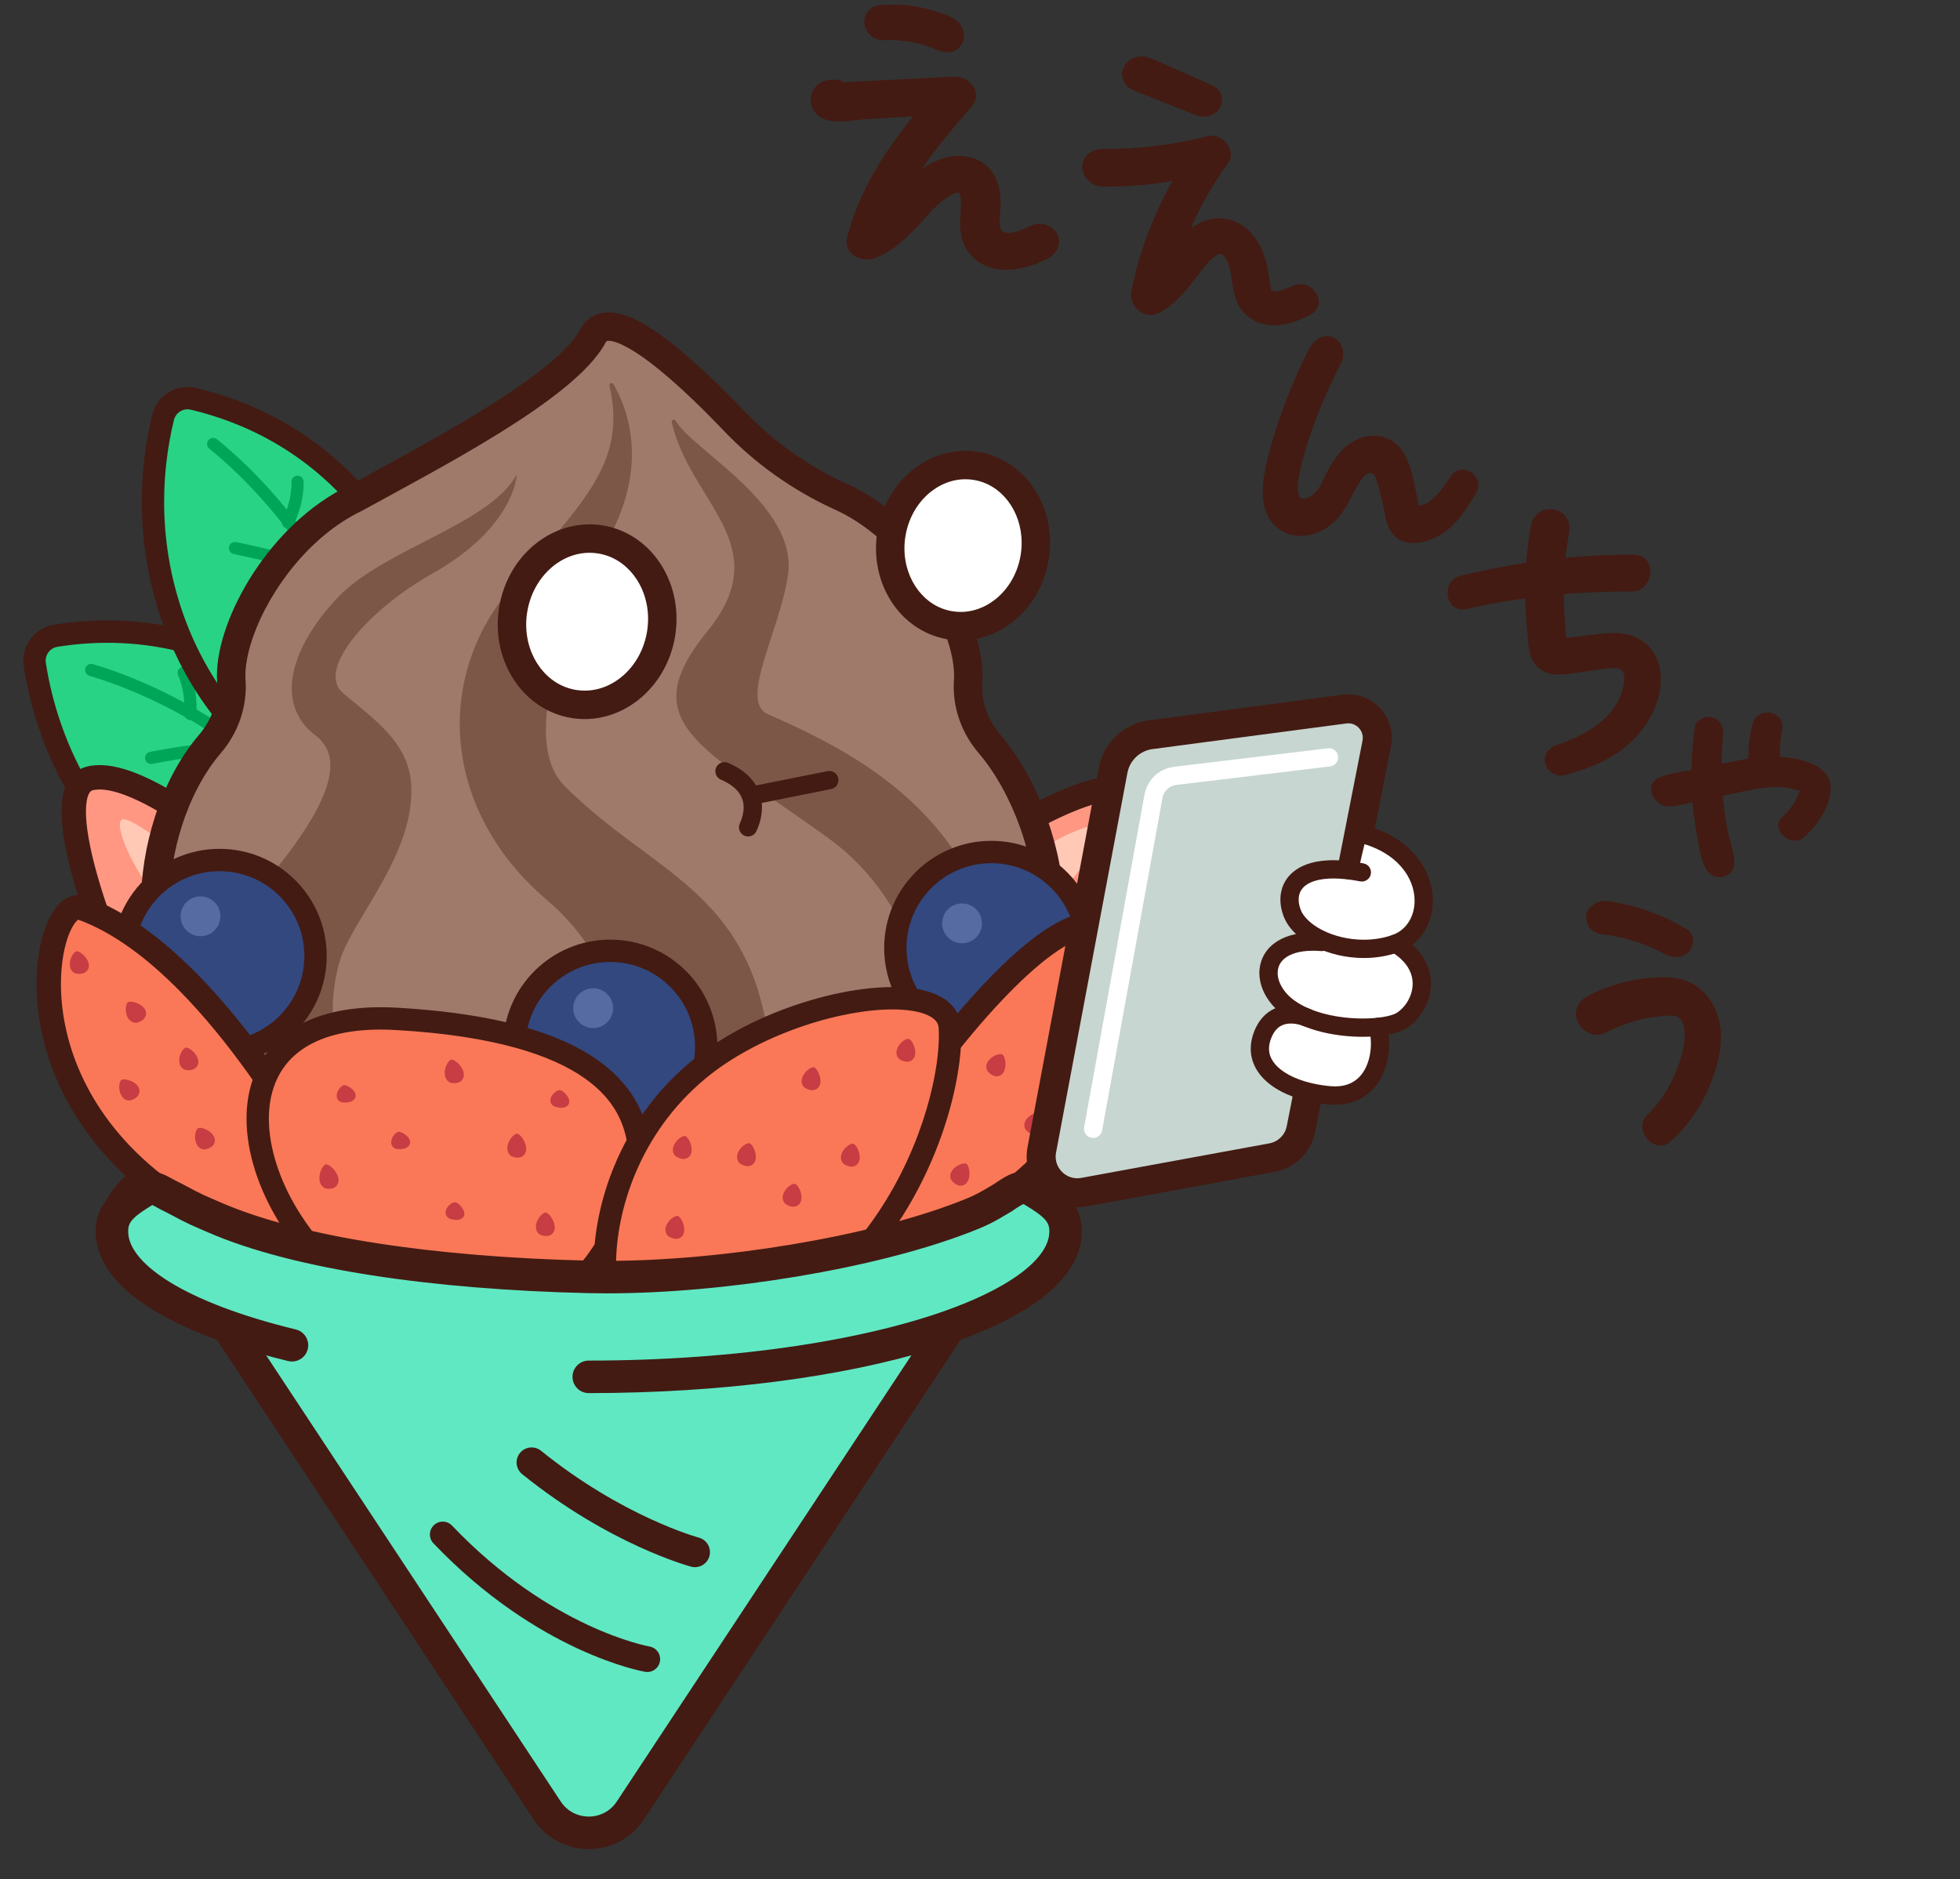 <?xml version="1.0" encoding="utf-8"?>
<!-- Generator: Adobe Illustrator 25.2.3, SVG Export Plug-In . SVG Version: 6.00 Build 0)  -->
<svg version="1.1" id="_x32_" xmlns="http://www.w3.org/2000/svg" xmlns:xlink="http://www.w3.org/1999/xlink" x="0px" y="0px"
	 viewBox="0 0 850 815" style="enable-background:new 0 0 850 815;" xml:space="preserve">
<rect x="0" y="0" width="850" height="815" fill="#333333" stroke="none"/>
<style type="text/css">
	.st0{fill:#957061;}
	.st1{fill:#431B13;}
	.st2{fill:#6B5047;}
	.st3{fill:#29D385;}
	.st4{fill:#00A658;}
	.st5{fill:#FF9783;}
	.st6{fill:#FFC9B5;}
	.st7{fill:#60E8C3;}
	.st8{fill:#9F7A6B;}
	.st9{fill:#7C5748;}
	.st10{fill:#32487F;}
	.st11{fill:#556BA2;}
	.st12{fill:#FA7857;}
	.st13{fill:#C83C43;}
	.st14{fill:#C7D6D0;}
	.st15{fill:#FFFFFF;}
</style>
<g>
	<path class="st0" d="M126.618,583.477c-47.581-11.561-78.078-29.388-78.078-49.389c0-34.849,92.584-63.099,206.794-63.099
		c114.208,0,206.794,28.25,206.794,63.099c0,34.849-92.586,63.099-206.794,63.099"/>
	<path class="st1" d="M128.074,577.482c-23.372-5.665-42.396-12.901-55.093-20.78c-6.351-3.923-11.082-7.997-14.052-11.856
		c-2.982-3.892-4.211-7.367-4.222-10.759c0.008-2.968,0.944-5.957,3.157-9.283c1.932-2.888,4.868-5.941,8.793-8.976
		c6.866-5.324,16.724-10.549,28.968-15.236c18.369-7.049,42.075-12.941,69.282-17.032c27.209-4.094,57.929-6.406,90.428-6.404
		c56.581-0.01,107.82,7.032,144.425,18.212c18.288,5.567,32.906,12.212,42.506,19.16c4.808,3.46,8.331,6.975,10.538,10.276
		c2.213,3.325,3.147,6.314,3.156,9.283c-0.008,2.967-0.943,5.956-3.156,9.281c-1.933,2.888-4.868,5.941-8.796,8.976
		c-6.862,5.324-16.724,10.549-28.964,15.236c-18.37,7.049-42.079,12.941-69.282,17.032c-27.212,4.094-57.929,6.405-90.426,6.404
		c-3.409,0-6.17,2.762-6.17,6.17c0,3.406,2.761,6.17,6.17,6.17c57.624-0.011,109.782-7.096,148.023-18.751
		c19.136-5.852,34.8-12.803,46.129-20.955c5.656-4.087,10.26-8.497,13.562-13.41c3.296-4.892,5.255-10.408,5.246-16.152
		c0.008-5.746-1.951-11.262-5.246-16.154c-2.888-4.299-6.778-8.212-11.489-11.863c-8.258-6.378-19.086-11.999-32.101-16.997
		c-19.516-7.48-43.977-13.512-71.864-17.712c-27.881-4.194-59.178-6.541-92.26-6.542c-57.627,0.01-109.785,7.095-148.029,18.75
		c-19.132,5.852-34.797,12.803-46.125,20.955c-5.657,4.087-10.261,8.497-13.562,13.41c-3.296,4.892-5.256,10.408-5.247,16.154
		c-0.011,6.606,2.572,12.861,6.796,18.299c6.368,8.189,16.337,15.07,29.18,21.224c12.855,6.128,28.659,11.445,46.813,15.86
		c3.308,0.805,6.644-1.226,7.451-4.535c0.806-3.31-1.226-6.648-4.534-7.453L128.074,577.482z"/>
	<path class="st2" d="M151.245,575.506c-38.477-7.902-63.139-20.085-63.139-33.755c0-23.817,74.869-43.125,167.228-43.125
		c92.356,0,167.229,19.308,167.229,43.125c0,23.817-74.873,43.125-167.229,43.125"/>
	<path class="st1" d="M152.165,571.014c-18.963-3.887-34.438-8.856-44.792-14.286c-5.179-2.702-9.049-5.523-11.428-8.141
		c-1.193-1.307-2.017-2.547-2.527-3.676c-0.51-1.134-0.722-2.146-0.725-3.16c0.006-1.743,0.64-3.6,2.402-5.841
		c3.043-3.906,9.612-8.344,19.013-12.3c14.095-5.992,34.413-11.147,58.66-14.735c24.254-3.597,52.47-5.665,82.568-5.663
		c45.85-0.008,87.371,4.811,117.103,12.485c14.852,3.821,26.763,8.393,34.595,13.184c3.919,2.381,6.789,4.814,8.54,7.03
		c1.761,2.241,2.395,4.098,2.402,5.841c-0.007,1.741-0.641,3.598-2.402,5.839c-3.046,3.906-9.612,8.344-19.013,12.301
		c-14.098,5.992-34.412,11.147-58.66,14.735c-24.256,3.597-52.473,5.665-82.565,5.663c-2.536,0-4.589,2.052-4.589,4.588
		c0,2.532,2.053,4.587,4.589,4.587c46.505-0.008,88.598-4.843,119.391-12.779c15.411-3.983,27.99-8.705,37.082-14.232
		c4.542-2.778,8.243-5.763,10.948-9.161c2.696-3.373,4.399-7.33,4.394-11.541c0.005-4.213-1.698-8.17-4.394-11.543
		c-4.752-5.919-12.462-10.701-22.612-15.042c-15.233-6.455-36.122-11.683-60.899-15.365c-24.77-3.671-53.397-5.762-83.91-5.764
		c-46.509,0.008-88.6,4.842-119.396,12.777c-15.408,3.983-27.989,8.705-37.079,14.232c-4.546,2.778-8.243,5.763-10.949,9.161
		c-2.695,3.373-4.399,7.33-4.393,11.543c-0.003,2.4,0.553,4.762,1.543,6.939c1.744,3.827,4.702,7.12,8.51,10.122
		c5.734,4.492,13.501,8.403,23.054,11.933c9.553,3.52,20.894,6.623,33.696,9.252c2.477,0.51,4.903-1.089,5.412-3.569
		c0.51-2.48-1.088-4.904-3.567-5.414L152.165,571.014z"/>
	<path class="st3" d="M161.843,409.171c-61.779,12.719-134.027-39.613-146.76-120.939c-0.929-5.93,3.124-11.53,9.052-12.474
		c90.711-14.432,157.369,61.11,151.945,117.606C175.333,401.178,169.533,407.587,161.843,409.171z"/>
	<path class="st1" d="M161.843,409.171l-0.978-4.749c-5.882,1.209-11.874,1.799-17.913,1.799
		c-26.987,0.015-55.023-11.854-77.672-32.709c-22.649-20.847-39.862-50.572-45.41-86.031v-0.008
		c-0.052-0.319-0.075-0.632-0.075-0.941c0-1.454,0.53-2.837,1.441-3.92c0.917-1.082,2.163-1.829,3.657-2.068
		c7.422-1.182,14.66-1.741,21.698-1.741c36.503,0,67.762,14.975,89.945,36.083c22.195,21.087,35.044,48.314,34.994,71.936
		c0,2.063-0.09,4.091-0.276,6.091V392.9c-0.536,5.675-4.772,10.369-10.389,11.523L161.843,409.171l0.975,4.746
		c9.764-2.013,17.127-10.137,18.087-20.091v-0.013c0.215-2.315,0.318-4.646,0.318-6.99c-0.05-27.081-14.239-56.288-38.006-78.957
		c-23.782-22.649-57.417-38.757-96.627-38.757c-7.553,0-15.303,0.6-23.217,1.862c-3.864,0.608-7.212,2.614-9.547,5.392
		c-2.341,2.775-3.724,6.355-3.724,10.169c0,0.812,0.064,1.633,0.192,2.456v-0.008c5.896,37.685,24.204,69.379,48.423,91.665
		c24.216,22.278,54.395,35.256,84.235,35.271c6.671,0,13.321-0.65,19.866-1.998L161.843,409.171z"/>
	<path class="st4" d="M38.795,293.117c21.034,6.298,45.162,17.915,66.752,34.544c21.601,16.63,40.654,38.252,51.777,64.54
		c0.567,1.345,2.12,1.976,3.464,1.408c1.345-0.569,1.977-2.121,1.41-3.466c-11.577-27.337-31.271-49.612-53.425-66.672
		c-22.16-17.059-46.79-28.924-68.46-35.419c-1.4-0.419-2.873,0.376-3.29,1.776c-0.419,1.398,0.375,2.871,1.776,3.29L38.795,293.117z
		"/>
	<path class="st4" d="M87.067,359.555c8.121-1.947,17.432-3.274,26.374-3.271c10.912-0.017,21.208,2.013,28.131,6.884
		c1.195,0.838,2.845,0.546,3.683-0.648c0.836-1.197,0.545-2.846-0.649-3.684c-8.383-5.823-19.645-7.823-31.166-7.84
		c-9.457,0.003-19.124,1.387-27.606,3.417c-1.421,0.341-2.297,1.768-1.957,3.189c0.341,1.42,1.77,2.297,3.191,1.956L87.067,359.555z
		"/>
	<path class="st4" d="M120.382,313.833c6.399,13.389,7.398,23.435,7.398,28.475c0,1.232-0.058,2.165-0.117,2.774
		c-0.026,0.305-0.055,0.525-0.073,0.663l-0.021,0.143l-0.006,0.023l1.013,0.169l-1.01-0.18l-0.003,0.01l1.013,0.169l-1.01-0.18
		c-0.259,1.437,0.696,2.812,2.135,3.072c1.435,0.257,2.812-0.698,3.072-2.135c0.023-0.142,0.296-1.724,0.296-4.531
		c0-5.743-1.162-16.627-7.917-30.757c-0.632-1.317-2.21-1.873-3.526-1.243c-1.319,0.629-1.875,2.208-1.243,3.526L120.382,313.833z"
		/>
	<path class="st4" d="M65.987,331.318c8.93-1.59,17.772-3.417,26.551-3.411c5.241,0,10.459,0.638,15.735,2.342
		c1.385,0.45,2.876-0.311,3.328-1.699c0.451-1.389-0.312-2.88-1.697-3.33c-5.89-1.907-11.696-2.602-17.365-2.602
		c-9.503,0.006-18.648,1.934-27.473,3.492c-1.441,0.254-2.399,1.628-2.143,3.067c0.256,1.439,1.628,2.396,3.068,2.142
		L65.987,331.318z"/>
	<path class="st4" d="M77.22,292.878c2.323,5.171,2.749,10.951,2.739,14.116c0,0.771-0.021,1.389-0.044,1.804l-0.029,0.468
		l-0.008,0.13c-0.14,1.453,0.925,2.744,2.379,2.884c1.453,0.139,2.746-0.927,2.885-2.38c0.006-0.07,0.104-1.155,0.107-2.904
		c-0.008-3.597-0.417-10.009-3.2-16.272c-0.597-1.333-2.161-1.931-3.494-1.335c-1.333,0.595-1.93,2.16-1.333,3.493L77.22,292.878z"
		/>
	<path class="st3" d="M160.314,348.791C98.35,337.014,51.49,261.102,70.704,181.058c1.4-5.835,7.281-9.469,13.119-8.083
		c89.369,21.217,122.218,116.46,95.679,166.627C175.83,346.541,168.027,350.257,160.314,348.791z"/>
	<path class="st1" d="M160.314,348.791l0.903-4.762c-24.77-4.699-47.273-20.335-63.613-42.866
		c-16.338-22.517-26.426-51.842-26.423-83.497c0-11.584,1.343-23.479,4.234-35.472c0.649-2.777,3.185-4.674,5.896-4.67
		c0.463,0,0.908,0.051,1.372,0.161l0.02,0.007c33.498,7.962,58.628,26.583,75.513,49.284c16.875,22.691,25.374,49.504,25.36,73.34
		c0.003,13.811-2.842,26.585-8.359,37.023c-2.274,4.304-6.773,6.92-11.548,6.92c-0.812,0-1.639-0.076-2.461-0.232l0.009,0.003
		L160.314,348.791l-0.897,4.764c1.41,0.264,2.83,0.397,4.251,0.397c8.301,0,16.113-4.535,20.117-12.082
		c6.391-12.114,9.48-26.429,9.483-41.555c-0.015-26.106-9.172-54.738-27.273-79.12c-18.09-24.37-45.261-44.448-81.054-52.936
		l0.021,0.006c-1.232-0.299-2.464-0.435-3.651-0.435c-7.151,0.005-13.577,4.877-15.321,12.099
		c-3.071,12.743-4.501,25.404-4.501,37.737c0.003,33.72,10.712,64.977,28.266,89.19c17.551,24.199,42.037,41.438,69.654,46.697
		l0.008,0.003L160.314,348.791z"/>
	<path class="st4" d="M90.765,194.612c17.048,13.839,34.928,33.77,48.557,57.371c13.635,23.606,23.013,50.856,23.284,79.4
		c0.012,1.458,1.208,2.632,2.668,2.619c1.458-0.015,2.632-1.21,2.62-2.669c-0.285-29.684-10.01-57.782-23.995-81.995
		c-13.99-24.216-32.24-44.57-49.8-58.83c-1.136-0.921-2.801-0.747-3.718,0.387c-0.921,1.133-0.749,2.799,0.387,3.719L90.765,194.612
		z"/>
	<path class="st4" d="M110.083,274.43c9.161,1.437,19.386,4.143,28.324,8.188c8.954,4.033,16.556,9.428,20.693,15.917
		c0.786,1.229,2.422,1.589,3.65,0.802c1.229-0.787,1.59-2.423,0.804-3.652c-5.023-7.802-13.475-13.583-22.97-17.886
		c-9.506-4.293-20.119-7.089-29.684-8.594c-1.445-0.225-2.799,0.762-3.022,2.206c-0.225,1.442,0.763,2.795,2.207,3.021
		L110.083,274.43z"/>
	<path class="st4" d="M158.305,244.848c0.096,1.752,0.133,3.434,0.133,5.054c0,9.318-1.482,16.228-2.935,20.774
		c-0.728,2.272-1.447,3.953-1.971,5.047c-0.262,0.546-0.478,0.945-0.618,1.196l-0.154,0.267l-0.033,0.051l0.196,0.12l-0.193-0.123
		l-0.003,0.003l0.196,0.12l-0.193-0.123c-0.788,1.228-0.43,2.865,0.801,3.654c1.229,0.787,2.865,0.428,3.654-0.801
		c0.215-0.331,6.545-10.413,6.542-30.186c0-1.705-0.044-3.486-0.146-5.343c-0.081-1.457-1.328-2.573-2.783-2.492
		c-1.459,0.08-2.574,1.327-2.492,2.784L158.305,244.848z"/>
	<path class="st4" d="M101.348,240.292c14.188,3.081,28.261,5.557,39.505,15.124c1.112,0.946,2.781,0.809,3.727-0.304
		c0.947-1.113,0.81-2.784-0.303-3.729c-12.651-10.695-27.846-13.182-41.796-16.258c-1.429-0.313-2.839,0.592-3.15,2.02
		c-0.312,1.426,0.591,2.835,2.021,3.148L101.348,240.292z"/>
	<path class="st4" d="M126.382,209.008l0.006,0.781c0.007,4.072-0.955,8.009-1.933,10.894c-0.489,1.442-0.975,2.622-1.336,3.428
		c-0.181,0.403-0.329,0.714-0.428,0.918l-0.114,0.224l-0.026,0.053c-0.688,1.289-0.199,2.891,1.092,3.578
		c1.287,0.686,2.891,0.197,3.578-1.092c0.079-0.2,4.426-8.234,4.457-18.002c0-0.296-0.006-0.593-0.011-0.89
		c-0.032-1.459-1.24-2.616-2.696-2.585c-1.458,0.029-2.617,1.237-2.585,2.696L126.382,209.008z"/>
	<path class="st5" d="M407.353,380.528c0,0,66.815-50.112,86.556-36.445c19.74,13.667-54.668,133.633-91.113,167.041
		C366.351,544.533,407.353,380.528,407.353,380.528z"/>
	<path class="st1" d="M407.353,380.528l3.171,4.229c0,0,0.181-0.136,0.554-0.411c2.798-2.064,15.879-11.574,31.113-20.474
		c7.611-4.45,15.761-8.745,23.334-11.869c7.552-3.143,14.592-5.029,19.438-4.995c2.835,0,4.742,0.587,5.936,1.423
		c0.129,0.103,0.282,0.2,0.539,0.842c0.238,0.625,0.459,1.764,0.454,3.337c0.015,3.057-0.818,7.625-2.495,13.044
		c-2.921,9.515-8.313,21.702-15.184,34.863c-10.307,19.76-23.942,41.795-37.58,61.218c-6.819,9.712-13.641,18.774-20.036,26.57
		c-6.388,7.793-12.362,14.328-17.376,18.92c-1.453,1.336-2.67,2.199-3.506,2.645c-0.417,0.224-0.733,0.346-0.926,0.402l-0.198,0.047
		l-0.029,0.005l0.011,0.165v-0.166l-0.011,0.001l0.011,0.165v-0.166v0.978l0.385-0.887l-0.385-0.091v0.978l0.385-0.887l-0.292,0.667
		l0.504-0.54l-0.212-0.127l-0.292,0.667l0.504-0.54c-0.007,0.001-0.256-0.269-0.542-0.923c-0.439-0.971-0.908-2.715-1.199-4.98
		c-0.3-2.27-0.455-5.06-0.451-8.22c-0.007-8.871,1.191-20.609,3.016-33.073c2.734-18.716,6.86-39.141,10.301-54.849
		c1.721-7.855,3.27-14.537,4.386-19.248c0.559-2.356,1.01-4.22,1.321-5.492c0.309-1.273,0.478-1.943,0.478-1.945L407.353,380.528
		l3.171,4.229L407.353,380.528l-5.131-1.284c-0.011,0.049-4.944,19.759-9.884,44.198c-2.472,12.221-4.944,25.624-6.807,38.372
		c-1.861,12.761-3.124,24.83-3.131,34.604c0.021,6.099,0.446,11.267,1.837,15.591c0.719,2.158,1.689,4.19,3.387,5.941
		c0.847,0.866,1.901,1.634,3.109,2.16c1.206,0.529,2.545,0.793,3.841,0.79c2.239-0.008,4.268-0.706,6.158-1.719
		c1.896-1.027,3.719-2.408,5.634-4.158c8.493-7.799,18.533-19.61,29.026-33.571c15.714-20.932,32.319-46.62,45.087-70.196
		c6.385-11.792,11.807-23.045,15.684-32.991c1.94-4.976,3.491-9.625,4.58-13.897c1.083-4.278,1.718-8.166,1.726-11.756
		c-0.006-2.463-0.297-4.809-1.132-7.049c-0.819-2.224-2.3-4.373-4.42-5.826c-3.558-2.451-7.743-3.303-11.955-3.303
		c-3.896,0.006-7.949,0.712-12.156,1.854c-7.349,2.011-15.187,5.394-22.935,9.323c-23.188,11.785-45.561,28.6-45.692,28.688
		l-1.505,1.126l-0.452,1.82L407.353,380.528z"/>
	<path class="st6" d="M426.919,394.272c2.064-16.203,44.78-40.065,50.673-35.647c5.89,4.42-30.933,45.074-38.299,48.022
		C431.93,409.591,426.919,394.272,426.919,394.272z"/>
	<path class="st5" d="M138.614,401.241c0,0-71.305-70.398-99.565-63.648c-28.257,6.751,34.95,147.229,72.312,191.507
		C148.723,573.377,138.614,401.241,138.614,401.241z"/>
	<path class="st1" d="M138.614,401.241l3.713-3.763c-0.079-0.076-16.398-16.193-36.69-32.421
		c-10.156-8.116-21.292-16.261-32.028-22.482c-5.371-3.109-10.645-5.741-15.719-7.64c-5.082-1.888-9.969-3.077-14.707-3.089
		c-1.817,0.001-3.619,0.179-5.389,0.609l0.026-0.006c-2.006,0.47-3.905,1.439-5.427,2.779c-2.309,2.022-3.709,4.69-4.542,7.508
		c-0.83,2.839-1.15,5.922-1.156,9.294c0.007,5.334,0.827,11.417,2.263,18.187c5.034,23.621,17.702,55.769,32.54,86.334
		c7.421,15.269,15.387,30.105,23.229,43.191c7.85,13.09,15.55,24.415,22.594,32.767c2.361,2.792,4.656,4.964,7.092,6.554
		c2.42,1.577,5.101,2.599,7.952,2.602c1.657,0.004,3.308-0.367,4.769-1.03c2.766-1.258,4.787-3.356,6.394-5.723
		c2.795-4.18,4.618-9.5,6.132-15.806c2.231-9.441,3.569-21.097,4.391-33.482c0.812-12.376,1.085-25.453,1.088-37.542
		c-0.003-25.791-1.243-47.087-1.248-47.15l-0.119-2.028l-1.444-1.426L138.614,401.241l-5.278,0.307c0,0.001,0.017,0.316,0.049,0.937
		c0.236,4.35,1.179,23.322,1.176,45.597c0.007,19.375-0.73,41.303-3.212,58.01c-1.222,8.333-2.935,15.385-4.929,19.83
		c-0.975,2.222-2.026,3.742-2.787,4.455c-0.375,0.363-0.66,0.534-0.839,0.614l-0.431,0.096c-0.26,0.003-0.952-0.091-2.192-0.894
		c-1.223-0.788-2.877-2.254-4.772-4.506c-7.39-8.748-16.11-21.812-24.892-36.965c-13.189-22.737-26.595-50.231-36.637-75.462
		c-5.022-12.614-9.206-24.664-12.109-35.225c-2.912-10.542-4.507-19.653-4.489-26.006c-0.018-3.56,0.524-6.193,1.188-7.554
		c0.326-0.69,0.635-1.061,0.888-1.283c0.262-0.218,0.474-0.342,0.925-0.458l0.027-0.006c0.797-0.195,1.766-0.308,2.882-0.307
		c2.883-0.011,6.697,0.802,11.006,2.42c7.558,2.811,16.57,7.989,25.636,14.178c13.623,9.285,27.451,20.818,37.819,30.003
		c5.186,4.592,9.512,8.6,12.534,11.453c1.511,1.427,2.696,2.565,3.503,3.343c0.402,0.388,0.707,0.689,0.914,0.889l0.303,0.295
		L138.614,401.241l-5.278,0.307L138.614,401.241z"/>
	<path class="st6" d="M68.831,389.338c-10.589-10.034-21.181-34.561-15.05-34.003c6.133,0.557,27.87,18.953,27.87,18.953
		L68.831,389.338z"/>
	<path class="st7" d="M421.593,560.734L273.378,785.242c-8.546,12.947-27.544,12.947-36.09,0L89.073,560.734H421.593z"/>
	<path class="st8" d="M446.814,422.254c16.983-17.63,6.848-70.872-17.749-99.683c-6.444-7.549-9.909-17.307-9.206-27.208
		c1.584-22.272-20.391-63.254-53.801-79.29l-2.164-0.999c-17.079-7.879-32.546-18.878-45.529-32.491
		c-20.748-21.756-53.131-51.827-61.141-36.956c-12.027,22.337-68.725,51.546-103.088,70.445
		c-33.411,16.036-55.385,57.018-53.804,79.29c0.704,9.901-2.761,19.659-9.203,27.208c-24.597,28.811-29.547,78.235-17.749,99.683
		c17.038,30.969,85.304,115.491,200.708,102.488C389.493,511.737,416.361,453.862,446.814,422.254z"/>
	<path class="st1" d="M446.814,422.254l4.443,4.278c3.767-3.924,6.262-8.885,7.849-14.351c1.588-5.479,2.284-11.521,2.287-17.915
		c-0.009-12.399-2.635-26.156-7.355-39.429c-4.731-13.264-11.553-26.031-20.283-36.271c-4.993-5.845-7.829-13.219-7.824-20.678
		c0-0.715,0.023-1.397,0.073-2.034l0.007-0.064c0.063-0.906,0.093-1.825,0.093-2.757c-0.009-6.647-1.537-13.922-4.239-21.501
		c-4.071-11.352-10.843-23.374-19.832-34.223c-8.988-10.834-20.209-20.502-33.309-26.798l-0.081-0.04l-2.163-0.998
		c-16.387-7.557-31.212-18.105-43.651-31.147c-8.554-8.968-19.054-19.339-29.268-27.64c-5.118-4.154-10.156-7.794-15.006-10.514
		c-2.428-1.36-4.816-2.492-7.215-3.322c-2.396-0.823-4.815-1.364-7.354-1.37c-2.303-0.006-4.769,0.492-6.985,1.762
		c-2.225,1.254-4.03,3.234-5.215,5.47l0.006-0.01c-1.153,2.152-3.036,4.687-5.555,7.388c-4.405,4.739-10.717,9.978-18.131,15.301
		c-11.127,8.002-24.73,16.238-38.351,23.994c-13.626,7.762-27.268,15.055-38.593,21.282l2.976,5.406l-2.67-5.562
		c-17.467,8.41-31.603,22.755-41.549,37.973c-4.967,7.622-8.886,15.48-11.597,23.052c-2.705,7.58-4.233,14.853-4.242,21.501
		c0,0.914,0.026,1.853,0.105,2.822l6.149-0.497l-6.155,0.424c0.047,0.704,0.073,1.41,0.073,2.111
		c0.006,7.452-2.833,14.823-7.818,20.671c-8.74,10.249-15.024,22.661-19.176,35.498c-4.143,12.845-6.159,26.13-6.161,38.296
		c0.029,12.656,2.106,24.098,6.878,32.863c4.204,7.633,11.13,17.996,20.832,29.394c14.549,17.076,35.323,36.427,62.308,51.581
		c26.968,15.151,60.2,26.06,99.259,26.055c7.896,0,16.028-0.445,24.402-1.385c29.331-3.304,53.212-9.483,73.008-17.463
		c29.701-11.955,50.141-28.014,65.817-43.934c15.671-15.919,26.717-31.626,37.652-42.941L446.814,422.254l-4.443-4.28
		c-7.946,8.256-15.361,17.859-23.855,27.793c-12.738,14.907-27.806,30.579-50.234,43.858
		c-22.431,13.261-52.319,24.183-94.886,28.986c-7.917,0.888-15.59,1.307-23.023,1.307c-48.97-0.008-87.895-18.132-116.744-39.879
		c-14.406-10.868-26.251-22.639-35.431-33.418c-9.177-10.77-15.699-20.582-19.414-27.341c-3.305-5.918-5.381-15.697-5.352-26.916
		c-0.003-10.798,1.823-22.932,5.564-34.504c3.735-11.579,9.384-22.582,16.823-31.284c6.787-7.969,10.761-18.097,10.767-28.677
		c0-0.986-0.035-1.972-0.102-2.96l-0.006-0.073c-0.044-0.544-0.064-1.154-0.064-1.828c-0.008-4.701,1.165-10.785,3.52-17.343
		c3.52-9.853,9.646-20.792,17.711-30.508c8.063-9.731,18.049-18.23,29.157-23.552l0.181-0.089l0.125-0.068
		c17.115-9.415,39.973-21.486,60.209-34.104c10.127-6.317,19.601-12.767,27.462-19.199c3.934-3.221,7.463-6.436,10.485-9.679
		c3.017-3.246,5.535-6.512,7.39-9.943l0.005-0.01c0.3-0.533,0.402-0.541,0.454-0.585c0.056-0.028,0.227-0.134,0.871-0.14
		c0.681-0.007,1.849,0.178,3.328,0.694c2.599,0.887,6.078,2.748,9.876,5.317c5.715,3.849,12.199,9.244,18.57,15.098
		c6.38,5.856,12.666,12.172,18.14,17.914c13.527,14.181,29.634,25.633,47.409,33.834l2.161,0.999l2.588-5.601l-2.67,5.561
		c14.809,7.081,27.617,19.87,36.544,33.586c4.467,6.845,7.969,13.903,10.316,20.469c2.355,6.558,3.528,12.642,3.52,17.343
		c0,0.663-0.023,1.297-0.064,1.903l6.156,0.428l-6.149-0.492c-0.085,1.04-0.114,2.047-0.114,3.017
		c0.006,10.582,3.977,20.718,10.775,28.688c7.495,8.767,13.755,20.329,18.047,32.402c4.303,12.063,6.647,24.649,6.638,35.289
		c0.003,5.479-0.621,10.432-1.796,14.48c-1.177,4.059-2.885,7.156-4.892,9.228L446.814,422.254z"/>
	<path class="st9" d="M228.032,546.143c41.412-34.996,63.695-109.246,9.09-155.819c-44.148-37.657-49.281-93.865-16.878-133.747
		c30.382-37.395,52.164-54.208,44.05-89.275c-0.248-1.075,1.209-1.651,1.755-0.693c7.337,12.85,14.244,36.082-1.677,66.181
		c-22.739,42.984-37.778,89.842-19.458,108.191c37.481,37.543,79.335,44.913,88.298,109.074
		c10.039,71.862-9.091,88.299-9.091,88.299"/>
	<path class="st9" d="M369.129,532.965c44.585-31.803,49.506-126.535-9.969-169.495c-55.484-40.076-84.749-49.851-52.346-89.732
		c30.386-37.395-7.384-55.448-15.495-90.514c-0.251-1.076,1.208-1.651,1.753-0.693c7.337,12.85,53.213,36.58,48.639,67.065
		c-3.687,24.582-21.45,54.627-8.604,60.226c47.937,20.896,90.956,47.937,104.478,119.226
		c13.518,71.288-24.583,108.162-24.583,108.162"/>
	<path class="st9" d="M224.139,205.769c-11.69,21.582-57.554,32.373-77.338,53.056c-19.785,20.684-28.779,45.864-9.894,60.253
		c18.885,14.388-7.568,48.201-36.87,80.935c-23.968,26.777-12.589,76.438-12.589,76.438l74.03,21.331
		c0,0-25.945-42.003-14.089-81.039c5.628-18.535,32.837-46.482,30.924-76.691c-1.195-18.869-17.849-29.245-29.687-39.584
		c-11.577-10.107,11.216-36.12,38.643-51.535C223.458,228.594,224.139,205.769,224.139,205.769z"/>
	<path class="st10" d="M136.843,414.639c0,22.987-18.634,41.622-41.622,41.622c-22.99,0-41.624-18.635-41.624-41.622
		c0-22.987,18.634-41.624,41.624-41.624C118.209,373.015,136.843,391.651,136.843,414.639z"/>
	<path class="st1" d="M136.843,414.639h-4.848c-0.003,10.17-4.108,19.333-10.773,26.003c-6.668,6.664-15.831,10.769-26.001,10.772
		c-10.172-0.003-19.336-4.108-26.006-10.772c-6.664-6.67-10.77-15.834-10.773-26.003c0.004-10.172,4.109-19.335,10.773-26.005
		c6.67-6.664,15.834-10.769,26.006-10.772c10.171,0.003,19.333,4.108,26.001,10.772c6.664,6.67,10.77,15.833,10.773,26.005H136.843
		h4.845c-0.003-25.666-20.801-46.468-46.466-46.471c-25.669,0.003-46.469,20.805-46.472,46.471
		c0.003,25.664,20.803,46.466,46.472,46.469c25.666-0.003,46.464-20.805,46.466-46.469H136.843z"/>
	<path class="st10" d="M306.267,454.015c0,22.987-18.634,41.623-41.621,41.623c-22.987,0-41.624-18.636-41.624-41.623
		c0-22.988,18.637-41.622,41.624-41.622C287.633,412.392,306.267,431.027,306.267,454.015z"/>
	<path class="st1" d="M306.267,454.015h-4.848c-0.003,10.171-4.109,19.333-10.773,26.004c-6.667,6.663-15.83,10.768-26,10.771
		c-10.174-0.003-19.336-4.108-26.006-10.771c-6.666-6.671-10.771-15.834-10.773-26.004c0.003-10.172,4.108-19.334,10.773-26.005
		c6.67-6.663,15.833-10.769,26.006-10.772c10.171,0.003,19.333,4.109,26.003,10.772c6.662,6.669,10.768,15.833,10.771,26.005
		H306.267h4.845c-0.003-25.667-20.801-46.467-46.466-46.47c-25.666,0.003-46.469,20.801-46.472,46.47
		c0.003,25.666,20.803,46.466,46.472,46.469c25.666-0.003,46.464-20.805,46.466-46.469H306.267z"/>
	<path class="st10" d="M471.536,411.168c0,22.987-18.634,41.622-41.624,41.622c-22.987,0-41.622-18.635-41.622-41.622
		c0-22.989,18.634-41.623,41.622-41.623C452.901,369.545,471.536,388.179,471.536,411.168z"/>
	<path class="st1" d="M471.536,411.168h-4.848c-0.003,10.17-4.108,19.333-10.773,26.003c-6.671,6.664-15.833,10.769-26.004,10.772
		c-10.173-0.003-19.336-4.108-26.003-10.772c-6.665-6.67-10.771-15.833-10.773-26.003c0.003-10.172,4.109-19.336,10.771-26.005
		c6.67-6.664,15.833-10.769,26.006-10.771c10.171,0.003,19.333,4.108,26.004,10.771c6.665,6.669,10.77,15.833,10.773,26.005H471.536
		h4.845c-0.003-25.668-20.803-46.468-46.469-46.471c-25.669,0.003-46.466,20.803-46.469,46.471
		c0.003,25.664,20.801,46.467,46.469,46.469c25.666-0.003,46.467-20.805,46.469-46.469H471.536z"/>
	<path class="st11" d="M95.589,397.421c0,4.772-3.869,8.64-8.642,8.64s-8.639-3.868-8.639-8.64c0-4.772,3.867-8.64,8.639-8.64
		S95.589,392.648,95.589,397.421z"/>
	<path class="st11" d="M265.88,437.277c0,4.771-3.867,8.64-8.639,8.64c-4.772,0-8.642-3.868-8.642-8.64
		c0-4.772,3.87-8.641,8.642-8.641C262.014,428.636,265.88,432.504,265.88,437.277z"/>
	<path class="st11" d="M425.861,400.487c0,4.771-3.869,8.64-8.642,8.64c-4.768,0-8.639-3.868-8.639-8.64
		c0-4.772,3.87-8.641,8.639-8.641C421.992,391.846,425.861,395.715,425.861,400.487z"/>
	<path class="st1" d="M187.983,669.399c22.711,23.816,45.497,37.729,62.666,45.682c17.172,7.956,28.732,9.966,29.122,10.034
		c3.032,0.517,5.911-1.521,6.429-4.553c0.516-3.034-1.522-5.912-4.553-6.429l-0.149,0.843l0.152-0.843l-0.006-0.002l-0.146,0.845
		l0.152-0.843c-0.288-0.051-11.073-2.001-27.075-9.516c-16.009-7.516-37.231-20.579-58.529-42.909
		c-2.125-2.226-5.652-2.309-7.876-0.184c-2.228,2.124-2.309,5.65-0.184,7.876L187.983,669.399z"/>
	<path class="st1" d="M226.451,639.38c37.903,30.636,72.674,39.962,73.239,40.125c3.476,0.93,7.051-1.134,7.983-4.612
		c0.929-3.48-1.136-7.054-4.612-7.984l-0.172,0.627l0.169-0.627v-0.002l-0.169,0.629l0.169-0.627
		c-0.471-0.118-33.134-9.118-68.411-37.666c-2.801-2.263-6.903-1.828-9.165,0.973c-2.266,2.8-1.829,6.902,0.972,9.166
		L226.451,639.38z"/>
	<path class="st1" d="M406.106,571.392L267.493,781.357c-1.476,2.229-3.324,3.822-5.41,4.909c-2.085,1.083-4.417,1.634-6.755,1.634
		c-2.344,0-4.676-0.552-6.758-1.634c-2.085-1.087-3.928-2.679-5.396-4.902l-0.006-0.008L104.58,571.429
		c-2.149-3.25-6.519-4.143-9.768-1.996c-3.25,2.146-4.143,6.517-1.995,9.767l138.587,209.927l-0.006-0.008
		c2.795,4.249,6.528,7.511,10.674,9.661c4.152,2.154,8.709,3.22,13.257,3.22c4.545,0,9.099-1.066,13.251-3.22
		c4.149-2.148,7.881-5.41,10.679-9.654l138.613-209.965c2.143-3.25,1.249-7.621-1.997-9.765c-3.25-2.146-7.623-1.252-9.766,1.997
		L406.106,571.392z"/>
	<path class="st12" d="M156.789,538.836c0,0-56.186-121.795-121.484-145.06c-14.121-5.031-32.907,66.672,28.854,117.69
		C118.827,556.627,156.789,538.836,156.789,538.836z"/>
	<path class="st1" d="M156.789,538.836l4.801-2.216c-0.076-0.152-14.203-30.79-36.657-64.52
		c-11.233-16.869-24.545-34.515-39.33-49.551c-14.797-15.021-31.052-27.506-48.525-33.754c-1.013-0.361-2.108-0.56-3.209-0.56
		c-1.761-0.002-3.424,0.5-4.822,1.253c-2.462,1.341-4.263,3.325-5.819,5.66c-2.315,3.522-4.086,7.998-5.367,13.334
		c-1.273,5.331-2.012,11.511-2.014,18.319c0.003,12.828,2.643,27.901,9.597,43.355c6.944,15.449,18.223,31.249,35.347,45.387
		c31.361,25.946,58.081,32.064,75.693,32.034c13.873-0.003,22.017-3.706,22.545-3.953l4.766-2.23l-2.203-4.773L156.789,538.836
		l-2.243-4.79l1.121,2.395l-1.091-2.408l-0.03,0.013l1.121,2.395l-1.091-2.408l-0.281,0.116c-1.365,0.553-7.662,2.853-17.812,2.852
		c-15.192-0.029-39.17-5.043-68.959-29.613c-15.897-13.134-26.128-27.561-32.438-41.573c-6.307-14.007-8.665-27.63-8.662-39.015
		c-0.012-9.188,1.566-16.932,3.645-21.971c1.022-2.516,2.189-4.333,3.061-5.254c0.43-0.464,0.771-0.696,0.908-0.766l0.061-0.031
		l-0.096-0.236l0.049,0.249l0.047-0.013l-0.096-0.236l0.049,0.249l-0.186-0.901l0.003,0.919l0.184-0.018l-0.186-0.901l0.003,0.919
		v-1.009l-0.337,0.955l0.337,0.054v-1.009l-0.337,0.955c15.175,5.383,30.429,16.848,44.533,31.209
		c21.179,21.516,39.764,49.371,52.945,71.789c6.595,11.209,11.853,21.062,15.454,28.097c1.803,3.518,3.188,6.331,4.123,8.259
		c0.466,0.963,0.818,1.706,1.054,2.204l0.263,0.56l0.081,0.176L156.789,538.836l-2.243-4.79L156.789,538.836z"/>
	<path class="st12" d="M159.825,562.89c-56.185-35.284-75.926-126.014,12.15-120.975c88.076,5.042,101.743,35.285,104.78,52.927
		c3.036,17.642-16.704,68.048-48.594,74.348C196.273,575.492,159.825,562.89,159.825,562.89z"/>
	<path class="st1" d="M159.825,562.89l2.577-4.105c-13.714-8.605-25.253-20.789-33.286-33.97
		c-8.045-13.171-12.532-27.323-12.515-39.601c0-5.508,0.885-10.63,2.673-15.195c2.705-6.842,7.343-12.497,14.683-16.68
		c7.344-4.166,17.537-6.785,31.131-6.783c2.128,0,4.318,0.062,6.598,0.198h0.009c43.525,2.478,68.088,11.227,81.772,20.867
		c6.86,4.824,11.07,9.841,13.81,14.625c2.734,4.785,4.001,9.378,4.7,13.419c0.145,0.849,0.233,1.934,0.233,3.188
		c0.011,4.315-1.074,10.514-3.232,17.233c-3.217,10.104-8.805,21.469-16.078,30.587c-3.634,4.562-7.678,8.564-11.996,11.626
		c-4.324,3.065-8.898,5.19-13.685,6.136c-5.997,1.185-12.255,1.671-18.415,1.67c-12.326,0.003-24.263-1.949-33.059-3.915
		c-4.399-0.981-8.018-1.962-10.519-2.693c-1.249-0.366-2.222-0.669-2.871-0.877c-0.326-0.104-0.571-0.185-0.731-0.239l-0.174-0.059
		l-0.044-0.014L159.825,562.89l2.577-4.105L159.825,562.89l-1.584,4.579c0.28,0.077,23.913,8.303,50.563,8.33
		c6.665-0.002,13.533-0.52,20.294-1.854c8.484-1.681,16.002-6.041,22.452-11.746c9.678-8.584,17.129-20.231,22.297-31.763
		c2.58-5.769,4.574-11.515,5.943-16.88c1.363-5.37,2.108-10.339,2.114-14.703c0-1.689-0.111-3.294-0.373-4.826
		c-0.821-4.787-2.402-10.59-5.835-16.593c-5.141-9.034-14.458-18.329-30.667-25.626c-16.227-7.319-39.347-12.812-72.776-14.731
		h0.009c-2.466-0.146-4.854-0.215-7.171-0.215c-9.882,0.002-18.453,1.263-25.808,3.646c-11.02,3.553-19.307,9.74-24.647,17.63
		c-5.355,7.881-7.73,17.279-7.725,27.077c0.018,14.593,5.15,30.226,13.932,44.648c8.796,14.415,21.29,27.633,36.404,37.133
		l0.463,0.292l0.533,0.183L159.825,562.89z"/>
	<path class="st12" d="M355.721,546.051c3.036-25.815,75.926-133.634,112.373-144.263c36.445-10.63,31.888,60.742-22.78,109.336
		C421.026,532.714,357.238,564.273,355.721,546.051"/>
	<path class="st1" d="M360.97,546.668c0.242-2.264,1.549-6.521,3.806-11.692c3.942-9.114,10.671-21.336,18.992-34.518
		c12.482-19.789,28.583-41.836,44.385-59.637c7.896-8.899,15.725-16.737,22.9-22.672c7.148-5.949,13.731-9.925,18.521-11.286
		c2.068-0.604,3.855-0.855,5.36-0.854c1.992,0.006,3.485,0.411,4.749,1.084c1.869,1.012,3.447,2.749,4.697,5.682
		c1.228,2.909,1.976,6.94,1.971,11.779c0.02,10.422-3.445,24.433-10.805,39.083c-7.348,14.666-18.538,30.017-33.746,43.536
		c-4.504,4.006-10.667,8.546-17.603,13.019c-10.404,6.721-22.571,13.329-33.673,18.189c-5.546,2.43-10.831,4.424-15.443,5.781
		c-4.597,1.367-8.56,2.061-11.16,2.047c-1.849,0.02-2.883-0.379-2.984-0.481l-0.003,0.003l-0.323,0.318l0.419-0.176l-0.096-0.142
		l-0.323,0.318l0.419-0.176l-0.035,0.014l0.035-0.013v-0.001l-0.035,0.014l0.035-0.013l-0.038-0.249
		c-0.238-2.912-2.789-5.08-5.697-4.842c-2.912,0.236-5.082,2.787-4.842,5.698c0.125,1.613,0.582,3.256,1.441,4.708
		c1.277,2.208,3.38,3.733,5.477,4.522c2.12,0.81,4.292,1.067,6.551,1.074c2.842-0.005,5.864-0.437,9.116-1.163
		c11.318-2.562,25.672-8.811,39.618-16.338c13.926-7.545,27.259-16.303,36.171-24.208c16.253-14.454,28.225-30.846,36.174-46.701
		c7.94-15.873,11.908-31.161,11.929-43.821c-0.021-7.839-1.505-14.782-5.127-20.228c-1.814-2.706-4.213-4.999-7.118-6.551
		c-2.898-1.561-6.242-2.347-9.748-2.34c-2.679,0.001-5.451,0.443-8.321,1.279c-5.474,1.612-11.009,4.77-16.812,8.999
		c-10.117,7.417-21.01,18.248-31.885,30.741c-16.293,18.74-32.458,41.204-44.894,61.242c-6.216,10.023-11.495,19.431-15.399,27.523
		c-1.951,4.05-3.561,7.771-4.775,11.125c-1.211,3.362-2.047,6.325-2.379,9.091c-0.344,2.9,1.732,5.53,4.632,5.872
		c2.9,0.341,5.53-1.734,5.873-4.634L360.97,546.668z"/>
	<path class="st12" d="M264.608,566.675c-6.725-22.357,0-70.658,37.962-102.38c37.965-31.725,107.82-41.818,109.337-18.746
		c1.52,23.071-12.147,79.309-56.185,115.359C311.682,596.958,269.325,582.361,264.608,566.675z"/>
	<path class="st1" d="M264.608,566.675l4.642-1.398c-1.302-4.299-2.099-9.999-2.096-16.528c-0.007-11.691,2.521-26.024,8.615-40.313
		c6.091-14.302,15.713-28.567,29.908-40.422c11.334-9.486,25.944-17.11,40.608-22.284c14.648-5.189,29.39-7.922,40.731-7.911
		c6.702-0.019,12.191,0.993,15.519,2.6c1.674,0.794,2.777,1.684,3.444,2.536c0.661,0.866,0.992,1.68,1.088,2.912
		c0.067,0.997,0.1,2.101,0.1,3.292c0.003,5.764-0.848,13.419-2.79,22.085c-5.812,26.061-21.418,61.137-51.728,85.913
		c-19.447,15.906-38.185,21.316-53.029,21.323c-8.75,0.006-16.151-1.907-21.436-4.615c-2.641-1.347-4.745-2.89-6.233-4.409
		c-1.497-1.518-2.353-2.99-2.702-4.175L264.608,566.675l-4.644,1.392c0.923,3.057,2.72,5.787,5.072,8.186
		c3.546,3.595,8.394,6.516,14.246,8.608c5.853,2.083,12.727,3.312,20.338,3.313c17.21,0.008,38.191-6.334,59.17-23.517
		c21.673-17.754,36.148-40.125,45.235-61.229c4.542-10.559,7.739-20.81,9.812-30.067c2.07-9.265,3.02-17.516,3.023-24.202
		c0-1.368-0.038-2.675-0.117-3.924c-0.189-3.067-1.319-5.972-3.142-8.268c-2.751-3.471-6.708-5.584-11.193-6.926
		c-4.51-1.333-9.69-1.912-15.393-1.916c-12.834,0.011-28.394,2.974-43.963,8.466c-15.554,5.503-31.081,13.54-43.592,23.984
		c-15.484,12.931-25.992,28.521-32.61,44.063c-6.622,15.554-9.384,31.055-9.391,44.112c0.004,7.307,0.866,13.852,2.504,19.322
		L264.608,566.675z"/>
	<path class="st13" d="M56.358,477.299c-4.371,0.274-5.623-6.162-3.931-8.732c1.261-1.317,7.728,0.704,8.051,4.267
		C60.798,476.398,56.358,477.299,56.358,477.299"/>
	<path class="st13" d="M59.203,443.624c-4.374,0.274-5.622-6.162-3.931-8.732c1.258-1.317,7.728,0.704,8.048,4.267
		C63.643,442.723,59.203,443.624,59.203,443.624"/>
	<path class="st13" d="M348.751,471.593c-3.084-3.111,0.94-8.288,3.986-8.708c1.822,0.084,4.557,6.283,2.084,8.871
		C352.352,474.342,348.751,471.593,348.751,471.593"/>
	<path class="st13" d="M412.582,511.893c-2.076-3.856,3.25-7.682,6.292-7.217c1.724,0.594,2.588,7.314-0.515,9.095
		C415.255,515.552,412.582,511.893,412.582,511.893"/>
	<path class="st13" d="M444.694,489.798c-2.076-3.857,3.249-7.682,6.292-7.219c1.724,0.595,2.588,7.316-0.515,9.095
		C447.367,493.457,444.694,489.798,444.694,489.798"/>
	<path class="st13" d="M428.193,464.462c-2.073-3.856,3.253-7.681,6.296-7.218c1.721,0.594,2.588,7.315-0.515,9.095
		C430.866,468.12,428.193,464.462,428.193,464.462"/>
	<path class="st13" d="M464.222,447.257c-3.334-2.839,0.236-8.337,3.238-9.012c1.82-0.072,5.072,5.874,2.828,8.66
		C468.042,449.693,464.222,447.257,464.222,447.257"/>
	<path class="st13" d="M320.743,504.519c-3.083-3.111,0.941-8.289,3.99-8.707c1.82,0.083,4.553,6.282,2.081,8.869
		C324.345,507.27,320.743,504.519,320.743,504.519"/>
	<path class="st13" d="M365.792,504.736c-3.08-3.11,0.941-8.289,3.99-8.706c1.82,0.081,4.556,6.281,2.084,8.869
		C369.394,507.487,365.792,504.736,365.792,504.736"/>
	<path class="st13" d="M389.863,459.247c-3.084-3.111,0.94-8.289,3.989-8.708c1.82,0.084,4.557,6.283,2.085,8.869
		C393.464,461.997,389.863,459.247,389.863,459.247"/>
	<path class="st13" d="M340.526,522.123c-3.081-3.109,0.94-8.288,3.989-8.706c1.82,0.082,4.557,6.281,2.084,8.869
		C344.127,524.875,340.526,522.123,340.526,522.123"/>
	<path class="st13" d="M289.68,536.065c-3.084-3.109,0.94-8.288,3.986-8.706c1.823,0.082,4.556,6.281,2.084,8.869
		S289.68,536.065,289.68,536.065"/>
	<path class="st13" d="M292.906,501.411c-3.083-3.109,0.941-8.288,3.986-8.705c1.823,0.081,4.557,6.28,2.085,8.868
		C296.505,504.164,292.906,501.411,292.906,501.411"/>
	<path class="st13" d="M32.763,422.228c-4.073-1.603-2.481-7.963,0.14-9.575c1.7-0.659,6.703,3.912,5.482,7.277
		C37.168,423.293,32.763,422.228,32.763,422.228"/>
	<path class="st13" d="M80.216,463.995c-4.076-1.604-2.484-7.963,0.14-9.574c1.698-0.66,6.7,3.909,5.482,7.276
		C84.618,465.06,80.216,463.995,80.216,463.995"/>
	<path class="st13" d="M148.362,478.142c-4.001-1.1-2.202-6.063,0.463-7.395c1.712-0.565,6.536,2.793,5.208,5.432
		C152.709,478.816,148.362,478.142,148.362,478.142"/>
	<path class="st13" d="M141.059,515.448c-4.1-1.785-2.579-8.645,0.026-10.357c1.692-0.691,6.761,4.312,5.579,7.937
		C145.485,516.652,141.059,515.448,141.059,515.448"/>
	<path class="st13" d="M171.999,498.356c-4.001-1.1-2.202-6.062,0.459-7.394c1.712-0.566,6.537,2.792,5.212,5.43
		C176.343,499.03,171.999,498.356,171.999,498.356"/>
	<path class="st13" d="M195.385,469.626c-4.091-1.699-2.536-8.326,0.075-9.99c1.698-0.677,6.735,4.125,5.534,7.627
		C199.799,470.765,195.385,469.626,195.385,469.626"/>
	<path class="st13" d="M221.642,501.393c-3.59-2.587-0.553-8.655,2.373-9.668c1.805-0.267,5.604,5.545,3.634,8.665
		C225.674,503.511,221.642,501.393,221.642,501.393"/>
	<path class="st13" d="M194.922,528.542c-3.64-1.991-0.745-6.406,2.151-7.091c1.796-0.156,5.719,4.224,3.82,6.486
		C198.998,530.198,194.922,528.542,194.922,528.542"/>
	<path class="st13" d="M234.039,535.421c-3.59-2.549-0.565-8.51,2.358-9.503c1.808-0.259,5.614,5.461,3.646,8.527
		C238.077,537.51,234.039,535.421,234.039,535.421"/>
	<path class="st13" d="M240.39,479.896c-3.64-1.991-0.745-6.406,2.151-7.089c1.796-0.157,5.719,4.222,3.82,6.484
		C244.463,481.553,240.39,479.896,240.39,479.896"/>
	<path class="st13" d="M88.604,498.554c-4.373-0.213-4.903-6.748-2.935-9.115c1.397-1.168,7.6,1.558,7.524,5.137
		C93.117,498.152,88.604,498.554,88.604,498.554"/>
	<path class="st7" d="M378.467,588.422c0,19.956-55.123,36.135-123.12,36.135s-123.12-16.178-123.12-36.135
		c0-19.957,55.123-24.74,123.12-24.74S378.467,568.465,378.467,588.422z"/>
	<path class="st7" d="M255.334,597.186c114.208,0,206.794-28.25,206.794-63.099c0-8.15-5.066-12.128-14.284-17.704
		c-4.441-2.684-7.57-0.567-12.959,3.119c-8.019,4.819-10.08,5.795-17.275,8.562c-41.738,16.046-110.542,26.978-162.279,25.772
		c-67.115-1.562-126.46-10.19-162.29-25.778c-6.912-3.007-8.112-3.353-16.995-8.145c-8.283-3.962-9.009-6.092-13.696-3.24
		c-8.921,5.425-13.81,9.407-13.81,17.416c0,20.001,30.497,37.829,78.078,49.389"/>
	<path class="st1" d="M255.334,604.235c57.696-0.012,109.922-7.097,148.282-18.787c19.193-5.873,34.931-12.845,46.385-21.083
		c5.718-4.133,10.397-8.607,13.78-13.636c3.372-5.003,5.407-10.7,5.396-16.642c0.003-2.762-0.445-5.471-1.406-7.956
		c-1.441-3.759-3.946-6.76-6.735-9.169c-2.815-2.433-5.98-4.45-9.543-6.612c-2.184-1.346-4.863-2.247-7.541-2.229
		c-1.459-0.002-2.847,0.245-4.085,0.619c-1.863,0.567-3.401,1.377-4.825,2.223c-1.426,0.854-2.754,1.77-4.149,2.725l3.992,5.813
		l-3.634-6.043c-3.972,2.386-6.322,3.73-8.432,4.77c-2.111,1.042-4.172,1.883-7.74,3.253c-19.155,7.373-44.731,13.778-71.668,18.272
		c-26.941,4.504-55.301,7.123-80.139,7.12c-2.638,0-5.238-0.031-7.783-0.088c-33.298-0.774-64.635-3.306-91.955-7.548
		c-27.31-4.231-50.629-10.215-67.684-17.646c-3.513-1.529-5.5-2.352-7.587-3.326c-2.096-0.978-4.475-2.187-8.872-4.56l-0.137-0.073
		l-0.169-0.082c-2.58-1.234-4.298-2.243-6.056-3.171c-0.885-0.463-1.803-0.926-2.947-1.336c-1.133-0.405-2.557-0.742-4.094-0.737
		c-1.427-0.006-2.853,0.292-4.064,0.735c-1.22,0.445-2.262,1.006-3.269,1.622l0.029-0.018c-4.606,2.829-8.607,5.409-11.894,9.123
		c-1.628,1.855-3.022,4.037-3.945,6.49c-0.929,2.451-1.36,5.112-1.357,7.826c-0.012,6.836,2.669,13.288,6.979,18.838
		c6.507,8.358,16.582,15.286,29.501,21.48c12.93,6.164,28.784,11.497,46.984,15.921c3.782,0.919,7.594-1.402,8.513-5.184
		c0.921-3.784-1.4-7.596-5.182-8.515c-23.313-5.65-42.268-12.871-54.838-20.676c-6.288-3.883-10.941-7.901-13.818-11.645
		c-2.894-3.781-4.027-7.057-4.038-10.22c0.003-1.291,0.184-2.132,0.448-2.849c0.405-1.048,1.084-2.066,2.694-3.504
		c1.59-1.416,4.056-3.086,7.281-5.04l0.03-0.018l0.536-0.306l0.151-0.07l-0.195-0.482l0.158,0.493l0.037-0.011l-0.195-0.482
		l0.158,0.493l-0.705-2.26l0.003,2.355c0.3,0.005,0.606-0.062,0.702-0.095l-0.705-2.26l0.003,2.355v-2.591l-0.495,2.545l0.495,0.046
		v-2.591l-0.495,2.545l0.198-1.023l-0.335,0.991l0.137,0.032l0.198-1.023l-0.335,0.991c0.047-0.002,0.862,0.375,2.166,1.098
		c1.314,0.716,3.124,1.718,5.48,2.844l3.042-6.359l-3.349,6.204c4.487,2.42,7.148,3.781,9.603,4.925
		c2.46,1.147,4.53,2.001,7.928,3.479c18.777,8.157,43.045,14.28,71.142,18.651c28.088,4.359,59.982,6.924,93.795,7.711
		c2.655,0.06,5.36,0.09,8.106,0.09c25.817-0.003,54.811-2.696,82.462-7.312c27.661-4.629,53.923-11.154,74.403-19.017
		c3.628-1.397,6.193-2.425,8.918-3.77c2.723-1.344,5.413-2.899,9.461-5.331l0.171-0.106l0.186-0.123
		c1.835-1.267,3.272-2.219,4.172-2.682c0.448-0.236,0.751-0.35,0.888-0.389l0.096-0.025l-0.081-0.498l0.003,0.502l0.078-0.005
		l-0.081-0.498l0.003,0.502v-0.613l-0.181,0.593l0.181,0.021v-0.613l-0.181,0.593c0.009,0.003,0.143,0.044,0.422,0.214
		c4.484,2.682,7.53,4.865,8.988,6.548c0.748,0.846,1.147,1.515,1.433,2.239c0.273,0.727,0.459,1.571,0.462,2.885
		c-0.011,2.767-0.87,5.577-3.004,8.789c-1.867,2.789-4.732,5.78-8.604,8.771c-6.763,5.247-16.556,10.445-28.743,15.11
		c-18.285,7.019-41.941,12.901-69.095,16.982c-27.162,4.087-57.842,6.395-90.295,6.395c-3.895,0-7.051,3.157-7.051,7.05
		C248.283,601.079,251.439,604.236,255.334,604.235L255.334,604.235z"/>
	<path class="st1" d="M312.629,338.156c4.012,1.724,6.429,3.746,7.867,5.746c1.432,2.013,1.998,4.068,2.009,6.342
		c0.005,2.205-0.606,4.616-1.674,6.95c-0.911,1.991-0.035,4.345,1.957,5.257c1.992,0.91,4.347,0.034,5.259-1.957
		c1.432-3.145,2.387-6.615,2.394-10.249c0.011-3.7-1.048-7.575-3.5-10.968c-2.446-3.405-6.169-6.263-11.186-8.409
		c-2.014-0.864-4.344,0.071-5.206,2.084c-0.865,2.013,0.07,4.343,2.084,5.206L312.629,338.156z"/>
	<path class="st1" d="M328.419,348.645l32.013-6.403c2.146-0.43,3.54-2.52,3.11-4.667c-0.429-2.148-2.518-3.541-4.668-3.111
		l-32.013,6.403c-2.146,0.428-3.54,2.519-3.11,4.667C324.18,347.682,326.27,349.075,328.419,348.645"/>
	<path class="st14" d="M551.632,502.097l-81.569,14.977c-10.837,1.99-20.3-7.511-18.264-18.342L482.74,334.08
		c1.526-8.113,8.088-14.331,16.276-15.412l84.038-11.113c8.543-1.129,15.67,6.46,14.007,14.914L564.2,489.684
		C562.957,496.011,557.973,500.932,551.632,502.097z"/>
	<path class="st1" d="M551.632,502.097l-1.138-6.187l-81.569,14.977c-0.597,0.109-1.182,0.16-1.755,0.16
		c-2.554-0.002-4.868-1.042-6.601-2.766c-1.724-1.732-2.763-4.052-2.763-6.598c0-0.605,0.052-1.177,0.16-1.724l0.014-0.066
		l30.942-164.653c1.021-5.442,5.423-9.614,10.915-10.339l84.041-11.112c0.306-0.041,0.591-0.06,0.862-0.06
		c1.724,0.003,3.253,0.694,4.42,1.856c1.156,1.168,1.843,2.723,1.843,4.41c0,0.432-0.038,0.855-0.119,1.289l0.006-0.032
		L558.028,488.47c-0.745,3.792-3.732,6.742-7.535,7.441L551.632,502.097l1.136,6.186c8.88-1.63,15.862-8.525,17.603-17.386
		l32.861-167.216l0.005-0.032c0.239-1.24,0.347-2.468,0.347-3.652c0-5.163-2.12-9.887-5.505-13.284
		c-3.375-3.404-8.123-5.565-13.339-5.562c-0.844,0-1.683,0.057-2.518,0.169l-84.032,11.111
		c-10.881,1.439-19.603,9.702-21.633,20.487L445.614,497.57l6.185,1.163l-6.17-1.228c-0.288,1.441-0.404,2.846-0.404,4.18
		c0,6.036,2.492,11.543,6.446,15.492c3.946,3.955,9.457,6.452,15.499,6.45c1.321,0,2.669-0.117,4.023-0.365l81.575-14.979
		L551.632,502.097z"/>
	<path class="st15" d="M566.082,441.076c-2.55-1.091-4.941-2.389-7.066-3.931c-14.544-10.557-12.2-30.754,14.22-28.583l2.172,0.047
		c-7.436-2.855-13.157-7.511-15.087-12.748c-3.887-10.548,2.353-21.115,24.844-18.352l3.716-16.248
		c34.435,7.873,34.96,41.439,16.282,48.017c17.897,10.675,11.681,27.98,2.402,33.543c-2.012,1.206-5.564,2.119-9.952,2.577h0.003
		c3.124,12.032-1.563,31.401-21.051,29.657c-19.491-1.744-34.875-11.752-28.863-26.487
		C552.411,437.03,563.359,440.102,566.082,441.076z"/>
	<path class="st1" d="M587.995,365.126c9.314,2.135,15.641,6.181,19.674,10.81c4.03,4.633,5.803,9.906,5.803,14.727
		c0.003,3.475-0.929,6.694-2.58,9.265c-1.659,2.575-3.991,4.522-7.052,5.61c-4.006,1.41-8.231,2.052-12.392,2.05
		c-6.598,0.008-13.032-1.631-18.005-4.176c-5.005-2.525-8.376-5.988-9.401-8.92c-0.571-1.546-0.842-3.012-0.839-4.31
		c0-1.276,0.244-2.389,0.71-3.384c0.711-1.476,1.91-2.795,4.181-3.904c2.262-1.095,5.622-1.876,10.237-1.871
		c3.229-0.002,7.052,0.375,11.501,1.246c2.148,0.421,4.23-0.979,4.653-3.128c0.422-2.15-0.978-4.234-3.128-4.655
		c-4.865-0.952-9.183-1.395-13.026-1.396c-7.293,0.006-12.966,1.592-17.019,4.702c-2.011,1.548-3.567,3.484-4.574,5.622
		c-1.01,2.14-1.47,4.458-1.47,6.767c0.003,2.38,0.484,4.755,1.328,7.05c2.148,5.695,7.099,10.078,13.242,13.243
		c6.176,3.145,13.719,5.039,21.61,5.046c4.974-0.002,10.083-0.763,15.027-2.503c4.764-1.674,8.569-4.857,11.097-8.809
		c2.532-3.957,3.831-8.665,3.834-13.546c0-6.767-2.506-13.908-7.754-19.934c-5.247-6.035-13.201-10.897-23.889-13.334
		c-2.137-0.488-4.263,0.849-4.749,2.984c-0.489,2.134,0.847,4.261,2.984,4.749L587.995,365.126z"/>
	<path class="st1" d="M603.129,412.683c3.712,2.217,6.052,4.618,7.491,6.967c1.433,2.355,2.003,4.688,2.01,7.005
		c0.006,2.641-0.796,5.277-2.121,7.545c-1.315,2.267-3.161,4.13-4.99,5.222l0.007-0.005c-0.749,0.473-2.723,1.175-5.282,1.613
		c-2.571,0.458-5.765,0.73-9.236,0.728c-4.993,0.004-10.566-0.562-15.807-1.841c-5.247-1.276-10.147-3.279-13.857-5.982
		c-4.964-3.589-7.285-8.294-7.253-11.923c0.035-2.548,0.926-4.619,3.16-6.423c2.242-1.781,6.144-3.23,12.167-3.228
		c1.095,0,2.251,0.048,3.486,0.151c2.181,0.183,4.099-1.438,4.283-3.619c0.181-2.182-1.439-4.101-3.62-4.283
		c-1.441-0.122-2.819-0.182-4.149-0.182c-7.247,0.003-12.991,1.724-17.079,4.931c-4.097,3.185-6.216,7.922-6.181,12.653
		c0.032,6.825,3.937,13.544,10.526,18.342c4.862,3.521,10.674,5.808,16.637,7.267c5.969,1.454,12.107,2.067,17.688,2.07
		c3.881-0.002,7.489-0.299,10.622-0.853c3.142-0.573,5.768-1.323,7.969-2.615l0.006-0.005c3.119-1.882,5.791-4.667,7.754-8.021
		c1.957-3.354,3.2-7.316,3.205-11.543c0.006-3.679-0.973-7.549-3.176-11.141c-2.195-3.598-5.573-6.888-10.197-9.643
		c-1.884-1.121-4.318-0.505-5.436,1.377c-1.121,1.881-0.507,4.316,1.377,5.436L603.129,412.683z"/>
	<path class="st1" d="M593.774,446.393c0.483,1.86,0.756,4.016,0.754,6.24c0.015,4.661-1.237,9.536-3.723,12.925
		c-1.241,1.708-2.758,3.074-4.656,4.052c-1.902,0.972-4.216,1.581-7.186,1.584c-0.661,0-1.351-0.028-2.058-0.089h0.011
		c-7.796-0.686-14.814-2.832-19.545-5.839c-2.373-1.496-4.16-3.182-5.308-4.915c-1.15-1.744-1.712-3.494-1.721-5.503
		c0-1.424,0.292-2.99,1.022-4.767l0.009-0.014c1.165-2.81,2.53-4.158,3.91-4.997c1.385-0.826,2.961-1.137,4.556-1.137
		c1.426-0.003,2.821,0.262,3.817,0.534c0.497,0.136,0.893,0.269,1.15,0.362l0.274,0.105l0.047,0.019l0.512-1.219l-0.53,1.21
		l0.018,0.008l0.512-1.219l-0.53,1.21c2.003,0.88,4.342-0.031,5.224-2.034c0.882-2.005-0.03-4.345-2.033-5.225
		c-0.288-0.109-3.732-1.661-8.461-1.686c-2.609,0-5.684,0.513-8.609,2.252c-2.929,1.724-5.532,4.676-7.204,8.816l0.009-0.014
		c-1.086,2.623-1.628,5.252-1.628,7.793c-0.009,3.621,1.129,7.029,3.051,9.897c2.894,4.322,7.375,7.524,12.669,9.864
		c5.308,2.332,11.495,3.804,18.081,4.397h0.011c0.935,0.082,1.852,0.121,2.743,0.121c4.076,0.003,7.728-0.874,10.811-2.462
		c4.645-2.382,7.873-6.283,9.853-10.554c1.992-4.288,2.831-8.985,2.836-13.478c-0.003-2.86-0.341-5.648-1.01-8.233
		c-0.553-2.12-2.717-3.391-4.836-2.84c-2.12,0.551-3.393,2.715-2.839,4.835L593.774,446.393z"/>
	<path class="st1" d="M589.084,378.106c0.114-0.756,0.41-2.221,0.777-3.878c0.55-2.5,1.269-5.512,1.848-7.886
		c0.577-2.376,1.014-4.11,1.014-4.115c0.533-2.124-0.754-4.277-2.877-4.81c-2.125-0.535-4.277,0.752-4.81,2.876
		c-0.006,0.008-0.792,3.136-1.657,6.752c-0.431,1.808-0.882,3.737-1.263,5.471c-0.385,1.744-0.699,3.252-0.874,4.385
		c-0.335,2.165,1.153,4.192,3.32,4.525c2.163,0.333,4.189-1.154,4.524-3.319L589.084,378.106z"/>
	<path class="st15" d="M477.959,490.324l26.184-144.267c0.536-2.968,2.95-5.24,5.942-5.6l66.737-8.031
		c2.173-0.261,3.724-2.236,3.462-4.41c-0.262-2.173-2.236-3.724-4.408-3.461l-66.737,8.029c-6.449,0.776-11.641,5.663-12.8,12.057
		l-26.187,144.267c-0.39,2.155,1.039,4.219,3.194,4.612c2.154,0.39,4.219-1.039,4.612-3.194V490.324z"/>
	<path class="st15" d="M448.729,241.677c-3.095,19.092-19.517,32.315-36.681,29.533c-17.164-2.78-28.568-20.514-25.473-39.606
		c3.095-19.094,19.517-32.316,36.68-29.534C440.419,204.851,451.824,222.584,448.729,241.677z"/>
	<path class="st1" d="M448.729,241.677l-6.091-0.988c-1.187,7.34-4.702,13.57-9.422,17.924c-4.731,4.357-10.575,6.795-16.593,6.795
		c-1.192,0-2.394-0.094-3.587-0.288c-5.986-0.976-11.076-4.224-14.821-9.066c-3.727-4.835-5.986-11.244-5.982-18.198
		c0-1.739,0.136-3.491,0.428-5.243l0.003-0.025c1.188-7.341,4.7-13.572,9.419-17.926c4.728-4.359,10.572-6.797,16.591-6.797
		c1.194,0,2.382,0.091,3.575,0.289l0.021,0.004c5.981,0.976,11.067,4.222,14.811,9.064c3.724,4.833,5.984,11.243,5.981,18.199
		c0,1.722-0.14,3.489-0.426,5.29l0.003-0.022L448.729,241.677l6.092,0.965c0.384-2.421,0.576-4.835,0.576-7.222
		c-0.003-9.616-3.095-18.645-8.542-25.725c-5.427-7.075-13.327-12.219-22.615-13.717l0.021,0.003
		c-1.887-0.311-3.757-0.456-5.587-0.456c-9.402,0-18.201,3.822-24.962,10.07c-6.77,6.253-11.6,14.976-13.228,25.019l0.003-0.024
		c-0.407,2.456-0.591,4.887-0.591,7.265c0.003,9.615,3.098,18.645,8.546,25.725c5.43,7.074,13.332,12.219,22.62,13.716
		c1.855,0.302,3.715,0.449,5.561,0.449c9.398,0,18.197-3.82,24.961-10.067c6.773-6.251,11.603-14.972,13.233-25.015l0.004-0.022
		L448.729,241.677z"/>
	<path class="st15" d="M286.704,274.856c-3.194,19.708-20.143,33.354-37.857,30.483c-17.715-2.871-29.486-21.173-26.292-40.88
		c3.194-19.706,20.143-33.353,37.856-30.482C278.127,236.848,289.898,255.151,286.704,274.856z"/>
	<path class="st1" d="M286.704,274.856l-6.091-0.989c-1.235,7.621-4.88,14.091-9.787,18.616c-4.915,4.527-10.994,7.066-17.26,7.066
		c-1.234,0-2.489-0.099-3.735-0.301c-6.225-1.016-11.527-4.399-15.42-9.431c-3.875-5.027-6.222-11.685-6.219-18.904
		c0-1.803,0.143-3.62,0.445-5.438l0.006-0.032c1.232-7.621,4.878-14.091,9.78-18.616c4.915-4.529,10.994-7.068,17.26-7.068
		c1.237,0,2.478,0.096,3.724,0.301l0.018,0.003c6.225,1.016,11.524,4.399,15.414,9.43c3.872,5.026,6.219,11.683,6.216,18.902
		c0,1.788-0.146,3.618-0.446,5.483l0.004-0.012L286.704,274.856l6.091,0.975c0.399-2.497,0.596-4.982,0.596-7.435
		c-0.003-9.882-3.186-19.157-8.779-26.428c-5.575-7.265-13.684-12.544-23.217-14.081l0.017,0.003
		c-1.933-0.319-3.849-0.467-5.73-0.467c-9.649,0-18.681,3.922-25.628,10.34c-6.956,6.421-11.917,15.385-13.591,25.708l0.006-0.032
		c-0.425,2.529-0.615,5.029-0.615,7.474c0.003,9.882,3.186,19.16,8.781,26.432c5.579,7.264,13.688,12.545,23.22,14.082
		c1.907,0.308,3.814,0.459,5.709,0.459c9.647,0,18.681-3.92,25.629-10.337c6.958-6.421,11.923-15.383,13.596-25.707l0.004-0.011
		L286.704,274.856z"/>
	<path class="st1" d="M629.179,206.531c-2.746,4.099-5.806,8.68-9.949,11.506c-0.466,0.319-5.064,1.818-5.037,1.755
		c0.332-0.841,1.877,3.075,1.054-0.537c-0.381-1.682-0.632-3.395-0.978-5.085c-1.226-6.014-2.463-13.002-5.873-18.241
		c-3.978-6.12-11.018-8.305-17.868-6.107c-6.622,2.125-10.817,7.395-14.133,13.238c-2.213,3.898-4.001,9.99-8.188,12.327
		c-9.203,5.139-4.093-12.906-3.036-16.755c3.934-14.312,9.597-28.101,16.471-41.244c1.948-3.725,0.62-9.166-3.325-10.966
		c-4.253-1.941-8.536,0.945-10.461,4.677c-7.188,13.94-12.86,28.591-17.067,43.7c-3.25,11.669-7.332,29.921,6.821,36.329
		c6.773,3.065,15.065,0.498,20.378-4.231c5.76-5.13,7.952-12.034,12.019-18.301c0.871-1.341,2.425-3.516,4.257-3.484
		c1.706,0.032,2.233,1.887,2.731,3.354c1.247,3.688,2.158,7.522,2.97,11.326c0.759,3.548,1.077,7.278,3.042,10.432
		c5.128,8.228,15.932,5.528,22.673,1.098c6.548-4.304,10.56-11.018,14.514-17.568C644.389,206.798,633.905,199.48,629.179,206.531z"
		/>
	<path class="st1" d="M678.653,336.197c10.933-3.008,21.994-7.283,29.99-15.666c7.718-8.096,13.137-19.074,11.2-30.493
		c-0.899-5.301-4.152-10.205-8.839-12.875c-5.396-3.076-11.522-2.842-17.479-2.195c-2.923,0.319-5.84,0.702-8.757,1.046
		c-1.395,0.165-2.787,0.329-4.182,0.494c-0.92,0.108-3.497-0.085-4.219,0.435c-2.044,1.47,4.469,1.74,3.372,2.894l-0.292-1.357
		c0.073-0.852-0.198-1.888-0.27-2.736c-0.256-2.998-0.496-5.997-0.679-8.999c-0.73-11.945-0.215-23.839,1.966-35.622
		c2.146-11.613-14.529-14.475-16.582-2.852c-2.259,12.779-3.013,25.425-2.132,38.372c0.237,3.494,0.542,6.982,0.871,10.469
		c0.317,3.416,0.477,6.795,2.314,9.814c4.819,7.92,13.874,5.51,21.45,4.498c3.595-0.48,7.203-1.093,10.816-1.422
		c1.63-0.149,4.123-0.628,5.576,0.308c3.034,1.957,1.074,8.589,0.026,11.332c-4.295,11.237-16.631,17.737-27.381,21.359
		c-3.49,1.176-6.277,4.146-5.316,8.106C670.969,334.655,675.066,337.182,678.653,336.197z"/>
	<path class="st1" d="M636.141,264.157c23.541-5.452,47.43-7.642,71.559-7.609c9.698,0.011,11.265-15.841,1.004-15.94
		c-25.331-0.246-50.726,3.181-75.317,9.131C624.477,251.892,626.666,266.352,636.141,264.157z"/>
	<path class="st1" d="M731.473,402.969c-10.552-6.255-22.015-10.452-34.183-12.15c-3.867-0.54-8.781,1.964-9.349,6.151
		c-0.568,4.183,2.492,7.724,6.633,8.222c2.701,0.324,5.386,0.765,8.044,1.351c0.53,0.116,1.059,0.241,1.59,0.365
		c0.836,0.205,0.704,0.171-0.396-0.103c0.352,0.091,0.702,0.186,1.051,0.282c1.229,0.336,2.451,0.689,3.666,1.072
		c2.425,0.767,4.819,1.639,7.159,2.637c1.167,0.498,2.324,1.023,3.468,1.575c0.652,0.316,1.295,0.649,1.945,0.971
		c0.716,0.376,0.644,0.335-0.213-0.122c0.32,0.173,0.638,0.348,0.955,0.525c3.357,1.861,8.036,2.072,10.709-1.211
		C734.833,409.735,734.94,405.025,731.473,402.969z"/>
	<path class="st1" d="M724.532,495.088c7.392-6.688,13.067-14.85,16.881-24.033c3.879-9.341,6.831-20.892,3.457-30.786
		c-1.78-5.219-5.017-9.988-9.746-12.974c-5.162-3.256-11.081-3.668-17.018-3.357c-10.324,0.541-21.196,3.402-30.234,8.486
		c-3.937,2.216-5.766,7.152-3.43,11.277c2.172,3.84,7.156,6.576,11.482,4.412c7.411-3.709,14.311-6.212,22.531-7.169
		c2.151-0.252,4.364-0.461,6.533-0.448c-1.002-0.006,2.068,0.12,1.733,0.122c-0.716,0.006,1.549,0.584,0.16-0.093
		c0.326,0.16,2.125,1.576,0.925,0.484c0.6,0.546,1.174,1.207,1.628,1.875c-0.818-1.201,0.315,0.795,0.437,1.039
		c0.652,1.296,0.108-0.368,0.378,1.162c1.266,7.137-1.284,14.764-4.129,21.29c-2.676,6.147-6.653,12.461-11.719,17.223
		C707.743,489.86,717.721,501.253,724.532,495.088z"/>
	<path class="st1" d="M560.853,123.903c-1.785,0.756-7.899,3.771-9.451,2.008c-0.404-0.46-0.408-2.093-0.541-2.776
		c-0.463-2.392-0.763-4.814-1.226-7.206c-1.776-9.125-7.087-18.315-16.721-20.722c-9.978-2.492-18.127,3.935-24.184,11.098
		c-4.399,5.203-7.867,12.268-14.128,15.477c3.966,3.168,7.932,6.336,11.897,9.504c4.268-21.732,12.844-42.549,26.041-60.416
		c4.152-5.619-2.643-13.497-8.912-11.849c-14.826,3.898-30.063,5.743-45.389,5.564c-4.449-0.053-8.79,2.849-8.892,7.637
		c-0.093,4.51,4.094,8.629,8.59,8.691c16.846,0.234,33.472-2.07,49.619-6.873c-2.972-3.95-5.942-7.899-8.916-11.849
		c-13.513,19.297-23.363,40.86-28.015,64.024c-1.302,6.492,5.474,12.778,11.896,9.502c7.515-3.833,12.36-10.262,17.339-16.841
		c2.035-2.687,4.094-5.43,6.815-7.47c2.42-1.814,3.017-1.909,4.72,0.503c2.108,2.986,2.402,7.432,2.984,10.934
		c0.774,4.643,1.791,9.432,5.215,12.93c8.095,8.271,19.438,5.669,28.476,0.833C576.703,131.986,569.148,120.394,560.853,123.903z"/>
	<path class="st1" d="M526,37.134c-4.483-1.957-8.941-3.965-13.425-5.929c-2.239-0.981-4.49-1.944-6.717-2.954
		c-2.711-1.23-5.474-2.651-8.33-3.486c-3.872-1.129-8.473,0.745-10.226,4.363c-1.788,3.692-0.008,7.671,3.45,9.629
		c2.111,1.194,4.568,1.914,6.822,2.801c2.207,0.869,4.402,1.776,6.604,2.664c2.695,1.089,5.392,2.164,8.109,3.201
		c1.621,0.62-1.497-0.61-0.012,0.013c0.649,0.271,1.304,0.528,1.957,0.792c1.139,0.461,2.28,0.924,3.418,1.386
		c2.079,0.842,4.033,1.323,6.286,0.787c1.807-0.431,3.924-1.659,4.909-3.299C530.883,43.711,529.887,38.83,526,37.134z"/>
	<path class="st1" d="M447.754,97.639c-3.36,1.383-9.943,5.015-13.026,2.599c-1.98-1.552-1.071-6.318-0.929-8.882
		c0.282-5.107,0.145-10.257-2.347-14.869c-3.324-6.148-9.571-9.15-16.459-8.844c-10.077,0.446-18.334,7.325-24.959,14.285
		c-2.885,3.035-5.604,6.226-8.586,9.169c-2.362,2.334-5.637,4.689-8.706,5.811c3.91,2.944,7.824,5.887,11.734,8.83
		c5.657-23.12,21.609-41.868,36.858-59.42c5.168-5.948-0.722-13.463-7.578-13.093c-8.709,0.469-17.423,0.891-26.135,1.335
		c-4.115,0.21-8.229,0.419-12.342,0.629c-2.178,0.11-4.356,0.221-6.534,0.332c-1.208,0.062-2.42,0.124-3.628,0.184
		c-0.485,0.025-0.969,0.05-1.453,0.075c-1.729-0.007-1.017,0.361,2.143,1.107c1.063,1.841,2.128,3.681,3.194,5.521l0.008-0.494
		c-1.17,2.504-2.343,5.007-3.514,7.511l0.404-0.363c-1.406,0.526-2.813,1.054-4.219,1.582l0.471-0.08
		c-2.603-1.056-5.209-2.112-7.814-3.168l0.21,0.339c2.151,3.5,7.724,3.886,10.967,2.099c3.733-2.055,5.192-5.902,3.879-9.966
		l-0.122-0.383c-0.825-2.544-3.951-4.803-6.586-4.956c-4.073-0.236-8.391,1.1-10.275,5.052c-1.843,3.861-0.574,8.303,2.804,10.857
		c5.11,3.858,14.488,1.589,20.422,1.24c13.297-0.779,26.595-1.592,39.895-2.33c-2.525-4.365-5.052-8.731-7.576-13.095
		c-17.316,19.856-34.186,40.905-40.623,66.999c-1.642,6.653,6.271,10.817,11.733,8.83c9.026-3.286,15.531-10.225,21.823-17.172
		c2.766-3.054,5.142-5.71,7.937-7.812c1.832-1.376,4.932-4.04,7.372-3.313c-0.57-0.171-0.233-1.315,0.07,0.496
		c0.196,1.175,0.21,0.429,0.359,1.741c0.282,2.524,0.021,3.776-0.134,6.311c-0.358,5.904-0.204,12.081,3.54,17.022
		c8.383,11.069,23.104,8.437,33.871,3.039c3.879-1.945,6.636-5.943,4.798-10.372C457.007,97.936,451.807,95.97,447.754,97.639z"/>
	<path class="st1" d="M383.611,17.444c0.679-0.031,1.36-0.057,2.041-0.065c0.341-0.005,0.681-0.007,1.022-0.005
		c-0.308-0.006-0.618-0.01-0.926-0.015c1.011-0.252,2.51,0.079,3.555,0.15c2.451,0.168,4.894,0.497,7.305,0.983
		c0.582,0.118,1.165,0.244,1.744,0.38c0.329,0.077,0.659,0.158,0.988,0.241c0.655,0.173,0.658,0.17,0.011-0.006
		c-0.647-0.181-0.644-0.181,0.009,0.003c0.326,0.093,0.648,0.189,0.974,0.288c0.568,0.173,1.13,0.356,1.692,0.548
		c1.124,0.381,2.236,0.8,3.334,1.253c2.166,0.897,4.001,1.638,6.464,1.456c2.641-0.196,4.955-2.212,5.826-4.646
		c0.932-2.611,0.27-5.416-1.369-7.58c-2.143-2.83-6.036-4.054-9.317-5.136c-2.967-0.977-6.012-1.788-9.087-2.347
		c-5.541-1.01-11.271-1.206-16.872-0.624c-3.961,0.412-6.924,4.532-6.092,8.43C375.82,14.99,379.334,17.642,383.611,17.444z"/>
	<path class="st1" d="M782.301,363.163c5.794-5.053,11.512-13.296,11.597-21.293c0.104-10.109-13.214-12.995-21.089-13.572
		c-8.56-0.629-17.175,1.126-25.52,2.821c-4.423,0.897-8.843,1.785-13.263,2.699c-4.845,1.002-10.234,1.529-14.756,3.574
		c-6.612,2.992-1.936,12.335,4.059,12.354c3.84,0.013,7.692-1.144,11.437-1.933c3.409-0.717,6.814-1.444,10.217-2.177
		c6.769-1.459,13.539-3.128,20.418-3.967c2.874-0.351,5.792-0.416,8.68-0.202c0.833,0.062,7.891,1.83,7.914,1.807
		c-0.326-0.812-0.652-1.625-0.982-2.435c-0.07,0.316-0.14,0.633-0.206,0.948c-0.405,0.644-0.463,1.695-0.731,2.411
		c-0.402,1.073-0.914,2.105-1.465,3.111c-1.476,2.704-3.316,4.91-5.601,6.97C767.187,359.529,776.687,368.059,782.301,363.163z"/>
	<path class="st1" d="M760.551,312.651c-1.214,3.568-1.977,7.266-2.201,11.035c-0.245,4.108-0.553,8.643,1.147,12.5
		c1.083,2.459,4.004,4.056,6.68,3.655c2.576-0.386,5.374-2.194,5.741-5c0.477-3.627-0.169-7.296-0.055-10.948
		c-0.021,0.559-0.041,1.118-0.064,1.677c0.128-3.265,0.617-6.403,1.124-9.624c0.489-3.118-1.558-5.815-4.522-6.605
		c-1.357-0.363-2.938-0.398-4.263,0.156C762.743,310.084,761.066,311.141,760.551,312.651z"/>
	<path class="st1" d="M734.937,315.591c-1.347,10.188-1.825,20.472-1.068,30.728c0.381,5.166,1.065,10.297,1.965,15.399
		c0.879,5.001,1.595,11.044,4.169,15.471c3.272,5.631,12.263,3.555,12.144-3.129c-0.081-4.653-2.096-9.531-2.99-14.11
		c-0.867-4.47-1.496-8.978-1.91-13.514c-0.833-9.137-0.906-18.401,0.044-27.532c0.355-3.431-1.232-6.803-4.804-7.756
		C739.45,310.34,735.389,312.164,734.937,315.591z"/>
</g>
</svg>
